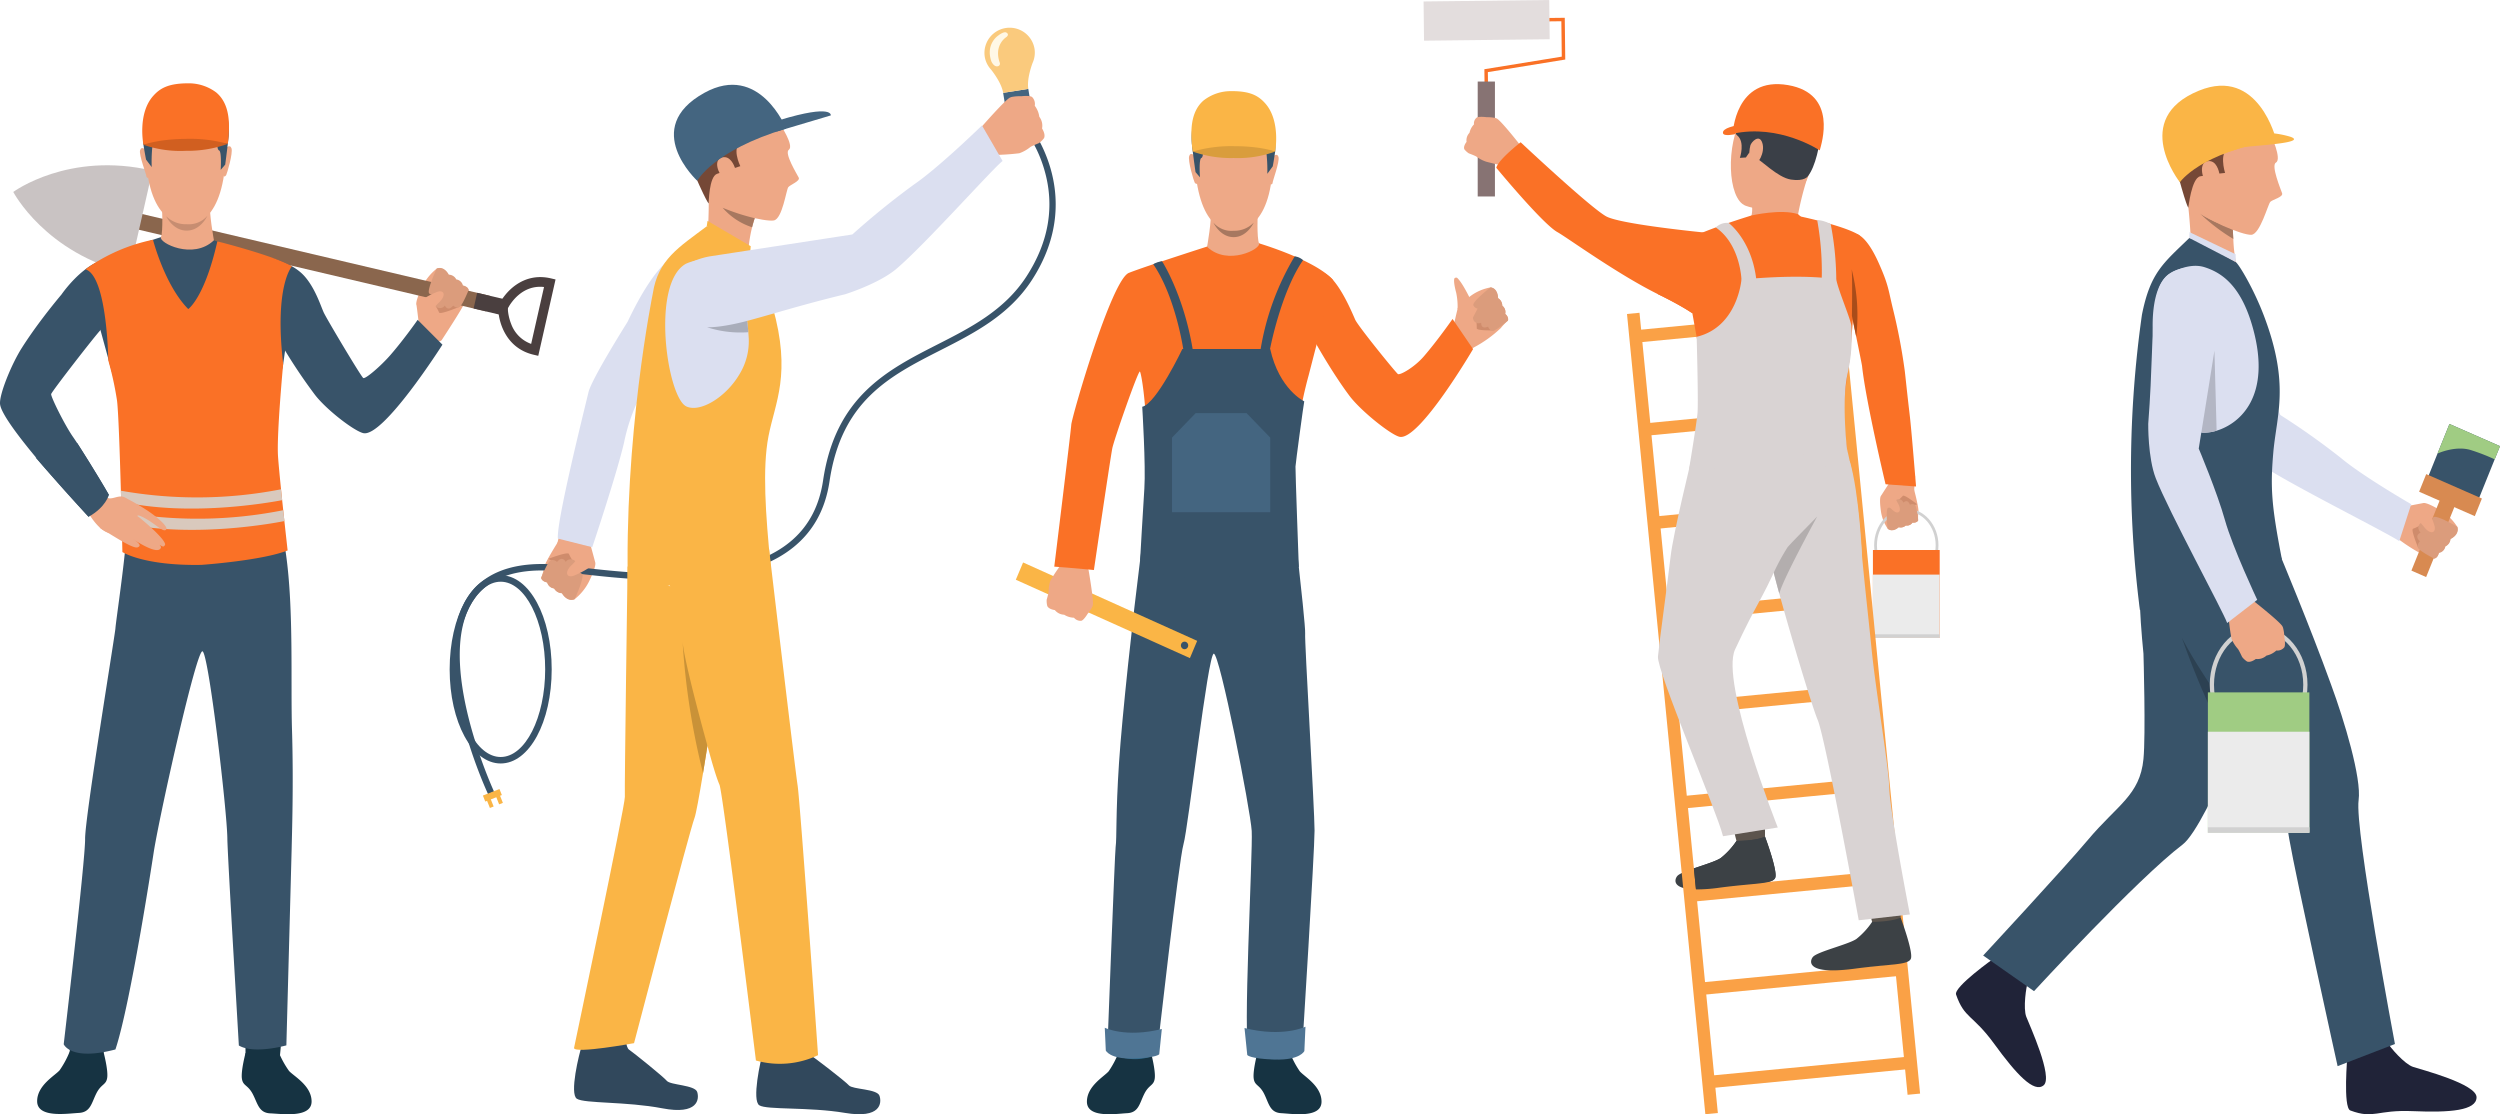 <svg xmlns="http://www.w3.org/2000/svg" width="590.232" height="263.064" viewBox="0 0 590.232 263.064"><g id="workman" transform="translate(-163.775 -187.031)"><g id="Group_43498" data-name="Group 43498" transform="translate(403.604 208.547)"><g id="Group_43475" data-name="Group 43475" transform="translate(16.785 227.025)"><path id="Path_126977" data-name="Path 126977" d="M1854.843,1817.68a21.741,21.741,0,0,1-2.316,4.376c-1.06,1.243-5.117,3.463-5.139,7.152-.024,4,6.839,2.891,9.523,2.744s2.887-2.284,4.017-4.549,2.269-1.881,2.481-3.708-.865-5.917-.865-5.917Z" transform="translate(-1847.389 -1817.68)" fill="#163342"></path></g><g id="Group_43476" data-name="Group 43476" transform="translate(24.123 225.336)"><path id="Path_126978" data-name="Path 126978" d="M1895.532,1807.132l.208,2.057a11.956,11.956,0,0,0,7.61,0l-.025-2.589Z" transform="translate(-1895.532 -1806.6)" fill="#2f6b8c"></path></g><g id="Group_43477" data-name="Group 43477" transform="translate(56.125 227.025)"><path id="Path_126979" data-name="Path 126979" d="M2114.086,1817.68a21.733,21.733,0,0,0,2.316,4.376c1.06,1.243,5.117,3.463,5.139,7.152.024,4-6.839,2.891-9.523,2.744s-2.887-2.284-4.018-4.549-2.269-1.881-2.481-3.708.866-5.917.866-5.917Z" transform="translate(-2105.492 -1817.68)" fill="#163342"></path></g><g id="Group_43478" data-name="Group 43478" transform="translate(57.018 225.336)"><path id="Path_126980" data-name="Path 126980" d="M2119.17,1807.132l-.208,2.057a11.956,11.956,0,0,1-7.61,0l.025-2.589Z" transform="translate(-2111.352 -1806.6)" fill="#2f6b8c"></path></g><g id="Group_43479" data-name="Group 43479" transform="translate(21.621 100.946)"><path id="Path_126981" data-name="Path 126981" d="M1928.022,1064.115c0,4.932-2.9,51.373-2.9,51.373-.477,1.644-10.975,1.116-12.564.293s.921-46.6.628-51.572-7.568-42.018-8.961-41.854-6.028,41.176-7.14,44.957-6.159,48.615-6.159,48.615c-3.5,2.137-11.808-.537-11.808-.537s1.742-46.031,1.942-47.42c.3-2.057-.014-7.6.8-19.9.724-11.005,3.337-34.966,4.994-47.941q.089-.693.171-1.33c.324-2.525.568-4.381.684-5.271l.078-.59q.669-.319,1.4-.59c11.639-4.326,34.088.253,34.088.253l.039.329.137,1.2c.129,1.145.322,2.848.543,4.825,0,.014,0,.029,0,.043.006.059.013.12.02.181.783,7.037,1.89,17.34,1.787,18.412C1925.638,1019.232,1928.022,1059.182,1928.022,1064.115Z" transform="translate(-1879.115 -990.487)" fill="#385369"></path></g><path id="Path_126982" data-name="Path 126982" d="M2091.481,1777.669l.65,6.368s.563.9,6.546,1.076,6.936-2.018,6.936-2.018l.26-5.741S2100.627,1779.956,2091.481,1777.669Z" transform="translate(-2037.492 -1556.476)" fill="#4f7594"></path><path id="Path_126983" data-name="Path 126983" d="M1888.5,1779.28l-.609,5.96s-.528.839-6.127,1.008-6.492-1.889-6.492-1.889l-.243-5.373S1879.938,1781.421,1888.5,1779.28Z" transform="translate(-1854.031 -1557.859)" fill="#4f7594"></path><path id="Path_126984" data-name="Path 126984" d="M1738.978,1058.3l-1.715,4.077,41.1,18.505,1.715-4.077Zm37.779,20.4a.9.9,0,0,1-.445-1.17.848.848,0,0,1,1.131-.46.9.9,0,0,1,.445,1.17A.849.849,0,0,1,1776.756,1078.707Z" transform="translate(-1737.263 -947.021)" fill="#fab546"></path><path id="Path_126985" data-name="Path 126985" d="M2424.5,696.559a7.592,7.592,0,0,0-2.666,1.388c-.777.823-1.445-5.831-1.445-5.831Z" transform="translate(-2316.272 -636.648)" fill="#eea886"></path><g id="Group_43480" data-name="Group 43480" transform="translate(103.19 46.323)"><path id="Path_126986" data-name="Path 126986" d="M2414.282,641.878s.954-4.119,1.119-4.743,1.486-1.805,3.116-3.024a11.222,11.222,0,0,1,4.687-1.984,1.751,1.751,0,0,1,1.215.857,3.594,3.594,0,0,1,.528,1.688,2.135,2.135,0,0,1,.993,1.78,1.877,1.877,0,0,1,.691,1.934,1.568,1.568,0,0,1,.649,1.574,13.865,13.865,0,0,0-1.689,1.771,28.609,28.609,0,0,1-6.4,4.59S2415.823,648.374,2414.282,641.878Z" transform="translate(-2414.282 -632.114)" fill="#eea886"></path></g><g id="Group_43481" data-name="Group 43481" transform="translate(108.519 53.194)"><path id="Path_126987" data-name="Path 126987" d="M2449.243,677.237a10.755,10.755,0,0,1,.3,2.724c-.157.649,4.159.511,4.159.511S2451.7,676.732,2449.243,677.237Z" transform="translate(-2449.243 -677.19)" fill="#cf8c6c"></path></g><g id="Group_43482" data-name="Group 43482" transform="translate(107.937 46.335)"><path id="Path_126988" data-name="Path 126988" d="M2449.161,632.5s-4.06,3.195-3.644,3.935a1.293,1.293,0,0,0,1,.751l-1.095,2.1a1.336,1.336,0,0,0,1.933,1.246s-.139,1.7,1.632.923c0,0,.392,1.162,1.273.953s3.412-2.376,3.412-2.376.335-.706-.649-1.574a1.861,1.861,0,0,0-.691-1.934,2.029,2.029,0,0,0-.993-1.78s.083-2.3-1.743-2.544C2449.6,632.193,2449.331,632.36,2449.161,632.5Z" transform="translate(-2445.426 -632.193)" fill="#db9c7c"></path></g><g id="Group_43483" data-name="Group 43483" transform="translate(103.463 44.02)"><path id="Path_126989" data-name="Path 126989" d="M2420.6,623.528s-2.048-4.509-3.456-6.1c-.319-.361-.407-.519-.851-.349s-.127,2,.286,3.51a15.792,15.792,0,0,1,.328,3.812S2417.718,625.671,2420.6,623.528Z" transform="translate(-2416.074 -617.006)" fill="#eea886"></path></g><g id="Group_43484" data-name="Group 43484" transform="translate(103.553 55.009)"><path id="Path_126990" data-name="Path 126990" d="M2416.661,692.731a13.643,13.643,0,0,0,.374-3.36c-.1-1.377,6.4,2.913,6.4,2.913s-2.293,2.283-4.049,3.983C2417.99,697.623,2416.661,692.731,2416.661,692.731Z" transform="translate(-2416.661 -689.098)" fill="#eea886"></path></g><g id="Group_43489" data-name="Group 43489" transform="translate(7.259 110.542)"><g id="Group_43488" data-name="Group 43488"><g id="Group_43487" data-name="Group 43487"><g id="Group_43486" data-name="Group 43486"><g id="Group_43485" data-name="Group 43485"><path id="Path_126991" data-name="Path 126991" d="M1785.058,1064.476a4.949,4.949,0,0,1-.148-1.492s.246-.832.385-1.439a4.085,4.085,0,0,0,.086-.477,8.1,8.1,0,0,1,.412-2.615,46.5,46.5,0,0,1,3.449-5l2.79,1.4,2.743.954s1.3,7.442,1.027,8.5a2.669,2.669,0,0,1-.094.293,8.9,8.9,0,0,1-1.146,1.729c-.082.154-1,1.621-1.541,1.632a2.009,2.009,0,0,1-1.663-.729,4.551,4.551,0,0,1-2.312-.707,2.976,2.976,0,0,1-2.207-1.1S1785.444,1065.278,1785.058,1064.476Z" transform="translate(-1784.887 -1053.45)" fill="#eea886"></path></g></g></g></g></g><g id="Group_43490" data-name="Group 43490" transform="translate(65.461 41.837)"><path id="Path_126992" data-name="Path 126992" d="M2209.238,621.739s-12.817,21.872-17.407,20.7c-2.122-.54-9.156-6.148-11.812-9.711-.876-1.174-1.734-2.4-2.552-3.624a.008.008,0,0,1,0-.005c-3.259-4.867-5.813-9.534-5.813-9.534s-9.632-11.679-1.9-16.884a8.363,8.363,0,0,1,6.284,2.6c2.578,2.857,4.7,8,5.376,9.525s9.594,12.514,10.084,12.832,3.859-1.569,6.078-4.132c3.269-3.776,6.821-8.873,6.821-8.873Z" transform="translate(-2166.746 -602.678)" fill="#fa7126"></path></g><g id="Group_43491" data-name="Group 43491" transform="translate(45.15 35.887)"><path id="Path_126993" data-name="Path 126993" d="M2045.757,563.691s2.025.448-6.451,8.851c0,0-6.012-6.88-5.817-8.032S2045.757,563.691,2045.757,563.691Z" transform="translate(-2033.485 -563.646)" fill="#eea987"></path></g><g id="Group_43492" data-name="Group 43492" transform="translate(9.073 35.89)"><path id="Path_126994" data-name="Path 126994" d="M1854.081,636.041s-.62-16.8-.416-21.424a91.047,91.047,0,0,1,2.455-16.923.138.138,0,0,1,.007-.028l.01-.039c.253-1.045.489-1.945.691-2.675l5.816-22.537c-4.081-4.75-17.644-8.753-17.644-8.753h-9.614s-16.846,5.371-20.978,7.016-13.468,33.994-13.6,35.855c-.146,2.011-4.014,33.5-4.014,33.5,5.017.366,9.358.8,9.358.8s3.819-26.02,4.339-28.713c.388-2.008,6.093-18.368,6.516-18.148s3.33,16.92.41,41.709C1817.414,635.673,1829.085,640.209,1854.081,636.041Z" transform="translate(-1796.79 -563.661)" fill="#fa7126"></path></g><g id="Group_43493" data-name="Group 43493" transform="translate(42.175 3.535)"><path id="Path_126995" data-name="Path 126995" d="M2024.715,351.473s8.977,1.463,7.61,15.994-9.29,13.34-9.82,13.325-7.954.265-8.533-17.477C2013.972,363.315,2013.72,350.2,2024.715,351.473Z" transform="translate(-2013.972 -351.385)" fill="#eea987"></path></g><g id="Group_43494" data-name="Group 43494" transform="translate(45.154 27.086)"><path id="Path_126996" data-name="Path 126996" d="M2045.47,507.479s-.247,5.976.313,7.27-7.408,5.45-12.268.819c0,0,1.173-6.5.847-8.8S2045.47,507.479,2045.47,507.479Z" transform="translate(-2033.515 -505.903)" fill="#eea987"></path></g><g id="Group_43495" data-name="Group 43495" transform="translate(60.146 15.033)"><path id="Path_126997" data-name="Path 126997" d="M2132.394,427.3s.984-1.086,1.344.013-1.525,6.013-1.4,6.234c0,0-.18.426-.416.192S2132.394,427.3,2132.394,427.3Z" transform="translate(-2131.873 -426.823)" fill="#eea987"></path></g><g id="Group_43496" data-name="Group 43496" transform="translate(40.872 14.833)"><path id="Path_126998" data-name="Path 126998" d="M2006.823,426s-.963-1.106-1.344-.013,1.1,5.961,1.285,6.261c0,0,.314.5.554.268S2006.823,426,2006.823,426Z" transform="translate(-2005.417 -425.509)" fill="#eea987"></path></g><g id="Group_43497" data-name="Group 43497" transform="translate(41.503 1.45)"><path id="Path_126999" data-name="Path 126999" d="M2029.284,350.529c-.288,1.99-.564,3.469-.564,3.469l-1.286,1.777a36.838,36.838,0,0,0-.169-4.507c-.078-.231-.171-.641-.267-1.085-.157-.733-.319-1.56-.427-1.835-.173-.439-7.709-2.624-14.366.638,0,0,.063.6.066,1.268.006.777-.067,1.65-.411,1.785-.639.25-.326,4.565-.326,4.565l-1.056-1.234s-.325-2.252-.649-4.84a.141.141,0,0,1,0-.018c-.073-.6-.148-1.225-.22-1.841-.177-2.605.022-7.342,3.275-10.16,2.2-1.006,5.8-1.3,11.709.5a7.446,7.446,0,0,1,1.67-.13C2029.972,343.02,2029.284,350.529,2029.284,350.529Z" transform="translate(-2009.559 -337.708)" fill="#385369"></path></g><path id="Path_127000" data-name="Path 127000" d="M2043.321,531.891a5.634,5.634,0,0,0,4.774,1.923,6.382,6.382,0,0,0,4.746-1.923s-1.538,3.422-4.746,3.422S2043.321,531.891,2043.321,531.891Z" transform="translate(-1996.672 -500.844)" fill="#a77860"></path><path id="Path_127001" data-name="Path 127001" d="M2028.978,342.465s-.783-.172-2.286-.346a70.212,70.212,0,0,0-14.728.071q-1.184.116-2.442.275a.163.163,0,0,1,0-.018,15.916,15.916,0,0,1-.22-1.841c-.177-2.605-.488-7.382,2.765-10.2a10.453,10.453,0,0,1,6.525-2.212c4.576-.035,6.469,1.136,8.025,2.871C2030.328,335.2,2028.978,342.465,2028.978,342.465Z" transform="translate(-1967.75 -328.193)" fill="#fab546"></path><path id="Path_127002" data-name="Path 127002" d="M2030.779,414.745a25.8,25.8,0,0,1-9.77,1.519,27.054,27.054,0,0,1-9.686-1.519,32.332,32.332,0,0,1,9.891-1.274C2027.515,413.471,2030.779,414.745,2030.779,414.745Z" transform="translate(-1969.551 -400.473)" fill="#d99d3d"></path><path id="Path_127003" data-name="Path 127003" d="M1968.582,740.018s-5.906-2.775-8.04-12.354H1939.8s-6.129,12.914-9.47,13.633c0,0,.859,13.919.5,19.335s-.993,16.731-.993,16.731.968,8.5,37.461,1.73c0,0-.834-22.716-.786-23.677S1968.436,740.585,1968.582,740.018Z" transform="translate(-1900.485 -666.778)" fill="#385369"></path><path id="Path_127004" data-name="Path 127004" d="M2115.335,606.04s2.537-13.329,7.791-20.979a3.415,3.415,0,0,0-1.971-.892,62.341,62.341,0,0,0-8.037,21.871C2110.944,618.991,2115.335,606.04,2115.335,606.04Z" transform="translate(-2055.318 -545.154)" fill="#385369"></path><path id="Path_127005" data-name="Path 127005" d="M1957.219,612.454s-1.827-12.37-7.08-20.021a5.477,5.477,0,0,1,2.078-.7s5.047,7.768,7.22,20.718S1957.219,612.454,1957.219,612.454Z" transform="translate(-1917.693 -551.567)" fill="#385369"></path><path id="Path_127006" data-name="Path 127006" d="M1996.791,826.917h-12L1979.2,832.7v17.615h23.182V832.7Z" transform="translate(-1942.325 -750.903)" fill="#446580"></path></g><g id="Group_43517" data-name="Group 43517" transform="translate(269.936 193.533)"><g id="Group_43499" data-name="Group 43499" transform="translate(21.608 118.705)"><path id="Path_127007" data-name="Path 127007" d="M1013.483,1011.19s1.176,4.275,1.335,4.933-.5,2.43-1.443,4.4a12.412,12.412,0,0,1-3.468,4.263,1.919,1.919,0,0,1-1.594-.153,3.554,3.554,0,0,1-1.348-1.3,2.284,2.284,0,0,1-1.839-1.138,1.941,1.941,0,0,1-1.64-1.41s-1.194-.167-1.439-1.064a14.608,14.608,0,0,0,.715-2.5c.054-.728,2.022-4.125,4.121-7.34C1006.884,1009.877,1008.722,1006.034,1013.483,1011.19Z" transform="translate(-1002.048 -1008.501)" fill="#eea886"></path></g><path id="Path_127008" data-name="Path 127008" d="M1724.011,327.5l-5.94.939-.443-2.771,5.939-.939Z" transform="translate(-1586.953 -310.246)" fill="#446580"></path><path id="Path_127009" data-name="Path 127009" d="M1700.4,234.679a5.952,5.952,0,0,0-11.757,1.859,5.877,5.877,0,0,0,1.487,3.065c.816,1.036,2.532,3.416,2.868,5.513l2.969-.47,2.97-.47c-.336-2.1.553-4.889,1.006-6.124A5.889,5.889,0,0,0,1700.4,234.679Z" transform="translate(-1562.32 -229.69)" fill="#faca7d"></path><path id="Path_127010" data-name="Path 127010" d="M1698.8,237.816s-2.989,1.982-1.523,6.106c0,0,.564,1.232,1.387,1.1a.616.616,0,0,0,.577-.833c-1.467-4.123,1.452-6,1.452-6s.974-.612.109-1.132C1700.176,236.68,1698.8,237.816,1698.8,237.816Z" transform="translate(-1569.358 -235.868)" fill="#fff8e6"></path><g id="Group_43500" data-name="Group 43500" transform="translate(0.827 21.987)"><path id="Path_127011" data-name="Path 127011" d="M873.975,533c-.6-1.287-14.55-31.679-4.845-46.544,3.474-5.322,9.563-7.952,18.083-7.842,1.818.026,4.538.339,7.982.737,9.007,1.039,22.616,2.61,34.4.516,14.052-2.5,21.723-9.363,23.45-20.992,2.948-19.846,15.184-26.073,27.017-32.1,7.767-3.953,15.8-8.041,20.987-16.035,5.325-8.206,6.742-16.711,4.21-25.278a30.479,30.479,0,0,0-5.46-10.514l1.156-1.009c.148.168,14.728,17.073,1.386,37.631-5.411,8.339-13.63,12.521-21.578,16.567-12.015,6.115-23.364,11.89-26.2,30.957-4.183,28.162-41.581,23.847-59.555,21.772-3.4-.393-6.087-.7-7.826-.727-7.961-.118-13.6,2.293-16.77,7.143-9.245,14.157,4.807,44.763,4.95,45.07Z" transform="translate(-865.707 -373.943)" fill="#385369"></path></g><g id="Group_43501" data-name="Group 43501" transform="translate(23.321 124.152)"><path id="Path_127012" data-name="Path 127012" d="M1019.671,1046.829a10.9,10.9,0,0,1-1.529-2.434c-.14-.686-4.851,1.119-4.851,1.119S1017.49,1048.45,1019.671,1046.829Z" transform="translate(-1013.291 -1044.24)" fill="#cf8c6c"></path></g><g id="Group_43502" data-name="Group 43502" transform="translate(25.018 117.176)"><path id="Path_127013" data-name="Path 127013" d="M1030.2,1000.527a13.438,13.438,0,0,0,1.556,3.09c.866,1.118-7.336,1.212-7.336,1.212s.756-3.279,1.363-5.748C1026.268,997.112,1030.2,1000.527,1030.2,1000.527Z" transform="translate(-1024.422 -998.47)" fill="#eea886"></path></g><g id="Group_43503" data-name="Group 43503" transform="translate(21.608 125.453)"><path id="Path_127014" data-name="Path 127014" d="M1010.173,1061.8s2.258-5.046,1.485-5.508a1.421,1.421,0,0,0-1.339-.166l-.018-2.5a1.447,1.447,0,0,0-2.477-.136s-.727-1.629-2.026,0c0,0-.962-.862-1.7-.211s-2.053,3.957-2.053,3.957.038.823,1.417,1.106a1.913,1.913,0,0,0,1.64,1.414,2.108,2.108,0,0,0,1.849,1.115s1.085,2.15,2.953,1.426C1009.907,1062.31,1010.079,1062.016,1010.173,1061.8Z" transform="translate(-1002.048 -1052.775)" fill="#db9c7c"></path></g><g id="Group_43504" data-name="Group 43504" transform="translate(27.718 123.619)"><path id="Path_127015" data-name="Path 127015" d="M1048.741,1043.618a18.883,18.883,0,0,1-5.162,2.971c-.5.134-1,.174-1.314-.234s-.115-1.375,1.118-2.471a13.872,13.872,0,0,0,2.321-3.073S1047.3,1040.053,1048.741,1043.618Z" transform="translate(-1042.134 -1040.743)" fill="#eea886"></path></g><path id="Path_127016" data-name="Path 127016" d="M1064.491,586.318s6.8-8.524-2.576-12.3c-5.158-2.079-10.936,2.442-17.634,16.591,0,0-8.449,13.413-9.216,16.572-2.04,8.4-7.577,30.85-7.238,34.6l8.116,2.039s5.76-17.181,7.518-24.752a43.134,43.134,0,0,1,2.917-9.094Z" transform="translate(-1002.277 -521.128)" fill="#dbdff0"></path><g id="Group_43509" data-name="Group 43509" transform="translate(125.607 16.15)"><g id="Group_43508" data-name="Group 43508"><g id="Group_43507" data-name="Group 43507"><g id="Group_43506" data-name="Group 43506"><g id="Group_43505" data-name="Group 43505"><path id="Path_127017" data-name="Path 127017" d="M1699.1,345.6a5.373,5.373,0,0,1-1.2,1.183s-.911.363-1.546.665a4.542,4.542,0,0,0-.482.257,8.856,8.856,0,0,1-2.6,1.467,52.834,52.834,0,0,1-6.918.4l-.808-3.509-1.169-3.149s5.589-6.4,6.714-6.9a2.912,2.912,0,0,1,.327-.121,10.051,10.051,0,0,1,2.357-.18c.195-.034,2.158-.234,2.56.245a2.355,2.355,0,0,1,.577,2.015,5.4,5.4,0,0,1,1.07,2.585,3.494,3.494,0,0,1,.651,2.766S1699.525,344.692,1699.1,345.6Z" transform="translate(-1684.378 -335.645)" fill="#eea886"></path></g></g></g></g></g><path id="Path_127018" data-name="Path 127018" d="M1336.886,1797.043s6.448-.825,6.683-1,1.761-2.593,2.718-2.1.775,3.544,1.706,4.12,8.208,6.16,9.082,7.148,6.668.8,7.225,2.461.37,5.477-8.162,4.038-18.428-.666-20.214-1.792S1336.14,1799.464,1336.886,1797.043Z" transform="translate(-1262.817 -1555.467)" fill="#31485c"></path><path id="Path_127019" data-name="Path 127019" d="M1054.9,1788.207s6.465-.675,6.7-.848,1.822-2.552,2.767-2.031.692,3.561,1.609,4.157,8.061,6.349,8.912,7.358,6.647.957,7.166,2.627.241,5.483-8.255,3.848-18.408-1.093-20.166-2.26S1054.1,1790.61,1054.9,1788.207Z" transform="translate(-1023.607 -1548.157)" fill="#31485c"></path><g id="Group_43510" data-name="Group 43510" transform="translate(60.69 28.888)"><path id="Path_127020" data-name="Path 127020" d="M1269.927,434.977c-.041.122-.087.244-.128.367-.241.719-.451,1.438-.626,2.137a33.438,33.438,0,0,0-.975,7.272c.574,2.341-9.428-7.119-9.428-7.119a115.7,115.7,0,0,0-.272-16.426C1257.693,412.549,1269.927,434.977,1269.927,434.977Z" transform="translate(-1258.46 -419.22)" fill="#eea886"></path></g><g id="Group_43511" data-name="Group 43511" transform="translate(42.003 46.932)"><path id="Path_127021" data-name="Path 127021" d="M1169.127,587.187c-1.453,7.523-.694,18.386.516,30.606,0,0-5.346,1.668-33.66,6.2-1.124-36.509,5.839-70.549,5.839-70.549,1.225-7.989,6.149-10.887,12.731-15.838,0,0,1.273.051,10.224,6.417.626.446,3.527,6.2,5.339,12.61C1174.622,572.567,1170.67,579.152,1169.127,587.187Z" transform="translate(-1135.86 -537.608)" fill="#fab546"></path></g><path id="Path_127022" data-name="Path 127022" d="M1211.752,616.073c-3.233,5.576-9.44,9.263-12.648,7.675-4.5-2.258-8.362-28.932-.1-33.636,0,0,3.949-1.989,7.793-.39,3.254,1.352,5.716,6.387,6.7,13.856q.172,1.289.281,2.67.064.791.107,1.612A14.857,14.857,0,0,1,1211.752,616.073Z" transform="translate(-1143.269 -534.319)" fill="#dbdff0"></path><g id="Group_43512" data-name="Group 43512" transform="translate(57.427 17.427)"><path id="Path_127023" data-name="Path 127023" d="M1257.666,349.489s3.371,5.026,2.024,5.98c-1.112.79,1.931,5.746,2.346,6.563s-1.992,1.663-2.464,2.259-1.391,7.46-3.4,7.851-11.453-1.918-14.185-4.261-5.87-13.778-4.671-18.836S1251.727,340.715,1257.666,349.489Z" transform="translate(-1237.052 -344.027)" fill="#eea886"></path></g><g id="Group_43513" data-name="Group 43513" transform="translate(55.54 16.213)"><path id="Path_127024" data-name="Path 127024" d="M1247.884,343.77s.523-2.579-5.2-6.323-13,1.265-14.076,1.652-5.8,5.752-3.115,12.063c4.493,10.546,4.813,10.207,4.813,10.207s.028-6.343,1.979-6.99c2.117-.7,5.472-1.8,5.472-1.8s-2.345-4.782.524-5.758S1244.812,342.95,1247.884,343.77Z" transform="translate(-1224.677 -336.065)" fill="#754836"></path></g><path id="Path_127025" data-name="Path 127025" d="M1278.833,433.061c-.2-.567-1.116-3.1-3.125-2.52s-1.02,3.712.741,5.429S1279.955,436.222,1278.833,433.061Z" transform="translate(-1211.445 -399.855)" fill="#eea886"></path><path id="Path_127026" data-name="Path 127026" d="M1234.136,328.694s-6.253-15.642-19.289-8.45c-15.164,8.367-1.688,20.784-1.688,20.784S1216.832,333.919,1234.136,328.694Z" transform="translate(-1154.696 -304.839)" fill="#446580"></path><path id="Path_127027" data-name="Path 127027" d="M1258.5,530.461l.186-1.285,10.2,5.98-.158,1.722Z" transform="translate(-1197.807 -483.529)" fill="#fab546"></path><g id="Group_43514" data-name="Group 43514" transform="translate(29.357 127.229)"><path id="Path_127028" data-name="Path 127028" d="M1088.823,1077.442s-1.608,11.069-3.352,22.409c-.357,2.319-.719,4.652-1.073,6.9q-.062.379-.12.756c-.318,2-.628,3.928-.923,5.716-.907,5.492-1.664,9.659-2.008,10.57-1.23,3.255-14.28,53.183-14.28,53.183s-13.8,2.529-14.175,1.173c0,0,12.111-57.446,12.007-59.312s.64-54.413.64-54.413S1088.278,1074.406,1088.823,1077.442Z" transform="translate(-1052.892 -1064.425)" fill="#fab546"></path></g><g id="Group_43515" data-name="Group 43515" transform="translate(42.318 116.2)"><path id="Path_127029" data-name="Path 127029" d="M1171.009,998.959s6.13,51.827,6.744,55.822,4.829,63.7,4.829,63.7a20.92,20.92,0,0,1-14.668,1.263s-7.76-63.139-8.6-65.1c-3.274-7.6-11.153-45.448-12.609-50.654s-8.777-10.114-8.777-10.114S1152.766,987.391,1171.009,998.959Z" transform="translate(-1137.925 -992.067)" fill="#fab546"></path></g><path id="Path_127030" data-name="Path 127030" d="M1214.964,412.218s-12.677,1.69-7.877,11.663c4.707,9.78,13.164,3.692,39.561-2.668,0,0,7.94-2.474,12.114-5.995,6.67-5.625,22.872-23.819,25.091-25.48l-4.869-8.391s-10.19,9.939-16.048,13.939a185.747,185.747,0,0,0-14.56,11.8Z" transform="translate(-1153.308 -358.232)" fill="#dbdff0"></path><g id="Group_43516" data-name="Group 43516" transform="translate(0 129.306)"><path id="Path_127031" data-name="Path 127031" d="M872.327,1122.492c-6.754,0-12.045-9.76-12.045-22.221s5.291-22.221,12.045-22.221,12.045,9.76,12.045,22.221S879.082,1122.492,872.327,1122.492Zm0-42.912c-5.793,0-10.506,9.282-10.506,20.691s4.713,20.691,10.506,20.691,10.506-9.282,10.506-20.691S878.121,1079.58,872.327,1079.58Z" transform="translate(-860.282 -1078.05)" fill="#385369"></path></g><path id="Path_127032" data-name="Path 127032" d="M915.652,1409.228l-3.917,1.537.565,1.422.426-.167.666,1.676.885-.348-.665-1.676,1.294-.508.666,1.676.885-.348-.665-1.676.426-.167Z" transform="translate(-903.893 -1229.444)" fill="#fab546"></path><path id="Path_127033" data-name="Path 127033" d="M1338.844,364.21l12.494-3.721s.659-2.767-12.083,1.092S1338.844,364.21,1338.844,364.21Z" transform="translate(-1261.359 -339.738)" fill="#446580"></path><path id="Path_127034" data-name="Path 127034" d="M1268.686,686.761a25.476,25.476,0,0,1-9.75-1.17c3.672.09,9.344-1.465,9.468-1.5Q1268.576,685.38,1268.686,686.761Z" transform="translate(-1198.174 -614.832)" fill="#a9adba"></path><path id="Path_127035" data-name="Path 127035" d="M1226.989,1205.865q-.061.379-.12.756c-.318,2-.628,3.928-.923,5.716a169.037,169.037,0,0,1-4.821-30.976C1221.563,1186.42,1226.947,1205.714,1226.989,1205.865Z" transform="translate(-1166.126 -1036.308)" fill="#c99238"></path><path id="Path_127036" data-name="Path 127036" d="M1290.692,511.315c-.241.719-.451,1.438-.626,2.137a15.534,15.534,0,0,1-6.956-4.6A50.1,50.1,0,0,0,1290.692,511.315Z" transform="translate(-1218.663 -466.303)" fill="#a77860"></path></g><g id="Group_43630" data-name="Group 43630" transform="translate(499.87 187.031)"><g id="Group_43519" data-name="Group 43519" transform="translate(107.772 112.629)"><g id="Group_43518" data-name="Group 43518"><path id="Path_127037" data-name="Path 127037" d="M3078.306,927.079s-1.913,2.954-2.192,3.414-.2,1.955.043,3.664a9.766,9.766,0,0,0,1.61,4.039,1.531,1.531,0,0,0,1.245.26,2.935,2.935,0,0,0,1.334-.642,1.792,1.792,0,0,0,1.668-.407,1.557,1.557,0,0,0,1.581-.683,1.3,1.3,0,0,0,1.338-.5,11.569,11.569,0,0,1,.057-2.061c.133-.562-.547-3.593-1.369-6.518C3083.622,927.642,3083.148,924.3,3078.306,927.079Z" transform="translate(-3075.938 -925.977)" fill="#eea886"></path></g></g><g id="Group_43521" data-name="Group 43521" transform="translate(111.394 117.018)"><g id="Group_43520" data-name="Group 43520"><path id="Path_127038" data-name="Path 127038" d="M3099.705,956.313a8.686,8.686,0,0,0,1.74-1.479c.271-.485,3.41,1.988,3.41,1.988S3100.971,958.052,3099.705,956.313Z" transform="translate(-3099.705 -954.771)" fill="#cf8c6c"></path></g></g><g id="Group_43523" data-name="Group 43523" transform="translate(110.345 111.877)"><g id="Group_43522" data-name="Group 43522"><path id="Path_127039" data-name="Path 127039" d="M3094.835,921.793a10.708,10.708,0,0,1-1.918,1.968c-.924.641,5.271,2.645,5.271,2.645s.21-2.657.342-4.665C3098.634,920.139,3094.835,921.793,3094.835,921.793Z" transform="translate(-3092.823 -921.042)" fill="#eea886"></path></g></g><g id="Group_43524" data-name="Group 43524" transform="translate(106.378 120.079)"><path id="Path_127040" data-name="Path 127040" d="M3074.388,992.151c-4.185,0-7.591-3.88-7.591-8.648s3.406-8.648,7.591-8.648,7.591,3.879,7.591,8.648S3078.574,992.151,3074.388,992.151Zm0-16.644c-3.822,0-6.931,3.587-6.931,8s3.109,8,6.931,8,6.933-3.586,6.933-8S3078.211,975.507,3074.388,975.507Z" transform="translate(-3066.797 -974.855)" fill="#d1d1d1"></path></g><g id="Group_43525" data-name="Group 43525" transform="translate(97.675 55.144)"><path id="Path_127041" data-name="Path 127041" d="M3028.292,608.537l-7.2-.526s-4.653-19.554-5.547-27.886c0-.162-.669-3.469-1.381-6.946v0c-.354-1.719-.716-3.479-1.013-4.92v0c-.389-1.878-.667-3.216-.667-3.216s-7.211-17.506,1.559-16.138c0,0,2.33-.076,5.426,6.857,2.322,5.2,2.23,6.15,3.348,10.769a137.711,137.711,0,0,1,2.753,14.294c.2,1.42.389,3.742,1.267,11.226C3027.22,595.314,3028.292,608.537,3028.292,608.537Z" transform="translate(-3009.695 -548.824)" fill="#fa7126"></path></g><g id="Group_43526" data-name="Group 43526" transform="translate(106.087 129.852)"><rect id="Rectangle_10320" data-name="Rectangle 10320" width="15.765" height="20.717" fill="#fa7126"></rect></g><g id="Group_43527" data-name="Group 43527" transform="translate(106.087 135.659)"><rect id="Rectangle_10321" data-name="Rectangle 10321" width="15.765" height="14.909" fill="#ebebeb"></rect></g><g id="Group_43528" data-name="Group 43528" transform="translate(106.087 149.76)"><rect id="Rectangle_10322" data-name="Rectangle 10322" width="15.765" height="0.808" fill="#d1d1d1"></rect></g><g id="Group_43536" data-name="Group 43536" transform="translate(0 0)"><g id="Group_43532" data-name="Group 43532" transform="translate(14.357 4.197)"><g id="Group_43531" data-name="Group 43531"><g id="Group_43530" data-name="Group 43530"><g id="Group_43529" data-name="Group 43529"><path id="Path_127042" data-name="Path 127042" d="M2463.909,230.277l-.815.009-.042-3.576,18.274-2.97-.1-8.357-3.154.037-.009-.807,3.968-.046.117,9.858-18.274,2.97Z" transform="translate(-2463.053 -214.565)" fill="#fa7126"></path></g></g></g></g><g id="Group_43535" data-name="Group 43535"><g id="Group_43534" data-name="Group 43534"><g id="Group_43533" data-name="Group 43533"><rect id="Rectangle_10323" data-name="Rectangle 10323" width="29.671" height="9.264" transform="translate(0 0.345) rotate(-0.665)" fill="#e3dddd"></rect></g></g></g></g><g id="Group_43537" data-name="Group 43537" transform="translate(12.779 19.253)"><rect id="Rectangle_10324" data-name="Rectangle 10324" width="4.068" height="27.133" fill="#877373"></rect></g><g id="Group_43540" data-name="Group 43540" transform="translate(72.814 192.984)"><g id="Group_43539" data-name="Group 43539"><g id="Group_43538" data-name="Group 43538"><path id="Path_127043" data-name="Path 127043" d="M2846.587,1454.551s1.05,4.086,1.192,4.7,6.606-1.079,6.606-1.079l-.006-5S2847.345,1453.878,2846.587,1454.551Z" transform="translate(-2846.587 -1453.176)" fill="#5c544d"></path></g></g></g><g id="Group_43543" data-name="Group 43543" transform="translate(59.467 197.534)"><g id="Group_43542" data-name="Group 43542"><g id="Group_43541" data-name="Group 43541"><path id="Path_127044" data-name="Path 127044" d="M2773.431,1484.035a17.792,17.792,0,0,1-3.7,4.028c-1.9,1.305-9.208,2.994-10.276,4.249-.771.906-1.843,4.338,9.891,2.771,8.337-1.113,12.449-.832,13.2-2.272s-2.378-9.782-2.378-9.782S2778.381,1483.992,2773.431,1484.035Z" transform="translate(-2759.019 -1483.03)" fill="#3c4145"></path></g></g></g><g id="Group_43546" data-name="Group 43546" transform="translate(48.025 73.843)"><g id="Group_43545" data-name="Group 43545"><g id="Group_43544" data-name="Group 43544"><path id="Path_127045" data-name="Path 127045" d="M2702.45,860.73l-18.5-188.937,2.952-.284,18.5,188.937Z" transform="translate(-2683.949 -671.509)" fill="#faa146"></path></g></g></g><g id="Group_43549" data-name="Group 43549" transform="translate(95.772 69.251)"><g id="Group_43548" data-name="Group 43548"><g id="Group_43547" data-name="Group 43547"><path id="Path_127046" data-name="Path 127046" d="M3015.708,830.6l-18.5-188.938,2.952-.283,18.5,188.937Z" transform="translate(-2997.207 -641.378)" fill="#faa146"></path></g></g></g><g id="Group_43577" data-name="Group 43577" transform="translate(49.898 73.375)"><g id="Group_43552" data-name="Group 43552"><g id="Group_43551" data-name="Group 43551"><g id="Group_43550" data-name="Group 43550"><path id="Path_127047" data-name="Path 127047" d="M2696.522,675.956l-.286-2.926,47.745-4.593.287,2.926Z" transform="translate(-2696.236 -668.438)" fill="#faa146"></path></g></g></g><g id="Group_43555" data-name="Group 43555" transform="translate(2.154 22.005)"><g id="Group_43554" data-name="Group 43554"><g id="Group_43553" data-name="Group 43553"><path id="Path_127048" data-name="Path 127048" d="M2710.657,820.331l-.286-2.926,47.746-4.593.286,2.926Z" transform="translate(-2710.371 -812.813)" fill="#faa146"></path></g></g></g><g id="Group_43558" data-name="Group 43558" transform="translate(4.309 44.01)"><g id="Group_43557" data-name="Group 43557"><g id="Group_43556" data-name="Group 43556"><path id="Path_127049" data-name="Path 127049" d="M2724.792,964.7l-.287-2.926,47.746-4.593.287,2.926Z" transform="translate(-2724.506 -957.182)" fill="#faa146"></path></g></g></g><g id="Group_43561" data-name="Group 43561" transform="translate(6.464 66.015)"><g id="Group_43560" data-name="Group 43560"><g id="Group_43559" data-name="Group 43559"><path id="Path_127050" data-name="Path 127050" d="M2738.931,1109.075l-.287-2.926,47.746-4.593.287,2.926Z" transform="translate(-2738.645 -1101.557)" fill="#faa146"></path></g></g></g><g id="Group_43564" data-name="Group 43564" transform="translate(8.618 88.02)"><g id="Group_43563" data-name="Group 43563"><g id="Group_43562" data-name="Group 43562"><path id="Path_127051" data-name="Path 127051" d="M2753.066,1253.447l-.287-2.926,47.746-4.593.287,2.926Z" transform="translate(-2752.779 -1245.929)" fill="#faa146"></path></g></g></g><g id="Group_43567" data-name="Group 43567" transform="translate(10.773 110.025)"><g id="Group_43566" data-name="Group 43566"><g id="Group_43565" data-name="Group 43565"><path id="Path_127052" data-name="Path 127052" d="M2767.205,1397.822l-.286-2.925,47.746-4.593.286,2.925Z" transform="translate(-2766.919 -1390.304)" fill="#faa146"></path></g></g></g><g id="Group_43570" data-name="Group 43570" transform="translate(12.928 132.03)"><g id="Group_43569" data-name="Group 43569"><g id="Group_43568" data-name="Group 43568"><path id="Path_127053" data-name="Path 127053" d="M2781.341,1542.192l-.286-2.926,47.746-4.592.287,2.926Z" transform="translate(-2781.055 -1534.674)" fill="#faa146"></path></g></g></g><g id="Group_43573" data-name="Group 43573" transform="translate(15.082 154.035)"><g id="Group_43572" data-name="Group 43572"><g id="Group_43571" data-name="Group 43571"><path id="Path_127054" data-name="Path 127054" d="M2795.476,1686.565l-.286-2.926,47.746-4.593.286,2.926Z" transform="translate(-2795.189 -1679.047)" fill="#faa146"></path></g></g></g><g id="Group_43576" data-name="Group 43576" transform="translate(17.237 176.041)"><g id="Group_43575" data-name="Group 43575" transform="translate(0 0)"><g id="Group_43574" data-name="Group 43574"><path id="Path_127055" data-name="Path 127055" d="M2809.613,1830.939l-.287-2.925,47.746-4.592.287,2.925Z" transform="translate(-2809.326 -1823.422)" fill="#faa146"></path></g></g></g></g><g id="Group_43580" data-name="Group 43580" transform="translate(9.555 27.578)"><g id="Group_43579" data-name="Group 43579"><g id="Group_43578" data-name="Group 43578"><path id="Path_127056" data-name="Path 127056" d="M2431.631,375.641a4.394,4.394,0,0,0,1.038.947s.807.3,1.367.551a4.167,4.167,0,0,1,.424.211,8.149,8.149,0,0,0,2.286,1.2c1.1.315,6.1,1.441,6.1,1.441l1.162-2.936.833-2.371s-4.621-5.934-5.616-6.345a2.7,2.7,0,0,0-.289-.1,10.373,10.373,0,0,0-2.117-.19c-.175-.031-1.936-.228-2.317.137a1.7,1.7,0,0,0-.6,1.559,4.087,4.087,0,0,0-1.065,1.993,2.538,2.538,0,0,0-.693,2.142S2431.287,374.92,2431.631,375.641Z" transform="translate(-2431.549 -367.964)" fill="#eea886"></path></g></g></g><g id="Group_43582" data-name="Group 43582" transform="translate(55.336 50.862)"><g id="Group_43581" data-name="Group 43581"><path id="Path_127057" data-name="Path 127057" d="M2779.349,598.4l-2.194-17.072c-.835-6.838-1.541-13.219-1.45-14.606.221-3.4.888-8.244,1.521-12.352,0-.016,0-.028,0-.038a.172.172,0,0,1,0-.019l2.315-28.853c-2.819-1.951-11.752-4.054-15.161-4.729h-10.334s-6.432,1.939-11.5,4c-.761.31-1.546.636-2.345.972a10.455,10.455,0,0,0-1.448.716,12.45,12.45,0,0,0-6.354,9.594c-.067.677-.243,1.837-.5,3.308,2.17,1.075,4.123,2.093,5.68,2.984a28.557,28.557,0,0,1,2.462,1.541l1.121,6.231c.631,6.153.448,15.115.631,16.387.274,1.906-6.282,38.43-6.145,39.45s22.22-2.876,30.937-3.829c2.728-.3,5.021-.578,6.887-.822,4.1-.536,6.124-.9,6.124-.9S2779.514,599.641,2779.349,598.4Z" transform="translate(-2731.915 -520.731)" fill="#fa7126"></path></g></g><g id="Group_43585" data-name="Group 43585" transform="translate(17.161 33.59)"><g id="Group_43584" data-name="Group 43584"><g id="Group_43583" data-name="Group 43583"><path id="Path_127058" data-name="Path 127058" d="M2527.435,447.57a68.688,68.688,0,0,0-7.809-4.292c-9.615-4.768-21.485-13.41-23.742-14.659-3.47-1.919-14.433-15.195-14.433-15.195.565-2,5.763-6.013,5.763-6.013s16.62,15.6,20.252,17.524c3.124,1.652,18.552,3.32,22.8,3.753.69.071,1.086.109,1.086.109C2535.792,434.8,2529.914,449.152,2527.435,447.57Z" transform="translate(-2481.45 -407.411)" fill="#fa7126"></path></g></g></g><g id="Group_43588" data-name="Group 43588" transform="translate(55.331 104.923)"><g id="Group_43587" data-name="Group 43587"><g id="Group_43586" data-name="Group 43586"><path id="Path_127059" data-name="Path 127059" d="M2739.883,878.544s-4.392,17.859-5.009,23.321-2.678,20.217-2.986,23.631,13.884,36.456,15.36,42.425l12.93-2.057s-13.642-34.392-10.083-42.035c5.293-11.366,5.982-11.023,10.152-20.386s13.714-9.585,16.277-26.958C2776.522,876.487,2743.353,873.034,2739.883,878.544Z" transform="translate(-2731.882 -875.419)" fill="#d9d3d3"></path></g></g></g><g id="Group_43591" data-name="Group 43591" transform="translate(72.543 23.459)"><g id="Group_43590" data-name="Group 43590"><g id="Group_43589" data-name="Group 43589"><path id="Path_127060" data-name="Path 127060" d="M2860.1,341.722s-8.586-3.178-12.545,3.3-3.577,19.446.751,21.041,10.829.761,13.045-3.293,4.216-9.913,4.12-13.83S2862.351,342.853,2860.1,341.722Z" transform="translate(-2844.805 -340.942)" fill="#eea886"></path></g></g></g><g id="Group_43594" data-name="Group 43594" transform="translate(77.234 40.339)"><g id="Group_43593" data-name="Group 43593"><g id="Group_43592" data-name="Group 43592"><path id="Path_127061" data-name="Path 127061" d="M2875.834,459.535a7.079,7.079,0,0,1-.226,3.329c-.574,1.1,10.8,1.127,10.8,1.127a73.684,73.684,0,0,1,2.674-11.027C2890.83,447.916,2875.834,459.535,2875.834,459.535Z" transform="translate(-2875.586 -451.693)" fill="#eea886"></path></g></g></g><g id="Group_43597" data-name="Group 43597" transform="translate(73.539 22.553)"><g id="Group_43596" data-name="Group 43596"><g id="Group_43595" data-name="Group 43595"><path id="Path_127062" data-name="Path 127062" d="M2868.533,354.059s-.785,1.283-3.989.786-7.113-4.723-8.451-5.187-1.35-1.243-1.35-1.243l-.838,1.213-1.421.089s1.3-3.779-.659-5.321,2.03-12.233,12.305-8.673c0,0,7.892,2.156,7.6,6.6S2870.3,351.844,2868.533,354.059Z" transform="translate(-2851.344 -335.002)" fill="#3a3f47"></path></g></g></g><g id="Group_43600" data-name="Group 43600" transform="translate(76.898 32.727)"><g id="Group_43599" data-name="Group 43599"><g id="Group_43598" data-name="Group 43598"><path id="Path_127063" data-name="Path 127063" d="M2873.632,403.374c.18-.746,2.094-2.879,2.828-.6s-1.108,5.354-2.135,5.091S2873.177,405.265,2873.632,403.374Z" transform="translate(-2873.38 -401.752)" fill="#eea886"></path></g></g></g><g id="Group_43602" data-name="Group 43602" transform="translate(58.857 108.855)"><g id="Group_43601" data-name="Group 43601"><path id="Path_127064" data-name="Path 127064" d="M2796.768,901.218s-8.8,3.8-37.606,1.354c0,0-3.825,23.138-4.146,27.548l44.667-6.447S2799.022,908.668,2796.768,901.218Z" transform="translate(-2755.015 -901.218)" fill="#d9d3d3"></path></g></g><g id="Group_43605" data-name="Group 43605" transform="translate(72.993 19.859)"><g id="Group_43604" data-name="Group 43604"><g id="Group_43603" data-name="Group 43603"><path id="Path_127065" data-name="Path 127065" d="M2868.3,332.972s-9.54-6.37-20.542-3.921c0,0,.485-13.676,13.074-11.49C2872.661,319.616,2868.686,331.424,2868.3,332.972Z" transform="translate(-2847.758 -317.324)" fill="#fa7126"></path></g></g></g><g id="Group_43608" data-name="Group 43608" transform="translate(63.822 197.534)"><g id="Group_43607" data-name="Group 43607"><g id="Group_43606" data-name="Group 43606"><path id="Path_127066" data-name="Path 127066" d="M2806.759,1492.812c-.751,1.441-4.863,1.159-13.2,2.271a38.561,38.561,0,0,1-5.482.4l-.486-4.971c2.438-.841,5.274-1.708,6.353-2.452a17.773,17.773,0,0,0,3.7-4.028c4.95-.043,6.733-1.005,6.733-1.005S2807.508,1491.372,2806.759,1492.812Z" transform="translate(-2787.591 -1483.03)" fill="#3c4145"></path></g></g></g><g id="Group_43610" data-name="Group 43610" transform="translate(70.676 29.623)"><g id="Group_43609" data-name="Group 43609"><path id="Path_127067" data-name="Path 127067" d="M2835.849,381.382s-3.553.55-3.274,1.824c.187.846,2.847.228,2.847.228Z" transform="translate(-2832.559 -381.382)" fill="#fa7126"></path></g></g><g id="Group_43612" data-name="Group 43612" transform="translate(76.59 50.049)"><g id="Group_43611" data-name="Group 43611"><path id="Path_127068" data-name="Path 127068" d="M2872.244,516.209s7-1.614,10.947-.294l.6.547s1.2,2.279-3.315,2.474S2868.86,519.458,2872.244,516.209Z" transform="translate(-2871.359 -515.396)" fill="#fa7126"></path></g></g><g id="Group_43615" data-name="Group 43615" transform="translate(104.835 212.09)"><g id="Group_43614" data-name="Group 43614"><g id="Group_43613" data-name="Group 43613"><path id="Path_127069" data-name="Path 127069" d="M3056.669,1579.907s1.05,4.085,1.192,4.7,6.606-1.079,6.606-1.079l-.007-5S3057.427,1579.234,3056.669,1579.907Z" transform="translate(-3056.669 -1578.532)" fill="#5c544d"></path></g></g></g><g id="Group_43618" data-name="Group 43618" transform="translate(81.683 105.992)"><g id="Group_43617" data-name="Group 43617"><g id="Group_43616" data-name="Group 43616"><path id="Path_127070" data-name="Path 127070" d="M2937.909,992.335l-12.077,1.376s-7.846-42.937-9.7-47.326c-1.286-3.047-6.107-19.054-9.039-29.734v0c-.511-1.859-.963-3.557-1.331-5a40.637,40.637,0,0,1-.982-4.458c-.309-3.512,18.285-24.762,18.285-24.762a133.784,133.784,0,0,1,3.053,19.279c.646,8.914,1.819,18.691,2.753,28.014,1.038,10.392,4.006,27.193,4.161,32.753S2937.909,992.335,2937.909,992.335Z" transform="translate(-2904.776 -882.432)" fill="#d9d3d3"></path></g></g></g><g id="Group_43621" data-name="Group 43621" transform="translate(91.487 216.641)"><g id="Group_43620" data-name="Group 43620"><g id="Group_43619" data-name="Group 43619"><path id="Path_127071" data-name="Path 127071" d="M2983.51,1609.392a17.8,17.8,0,0,1-3.7,4.028c-1.9,1.306-9.208,2.994-10.276,4.25-.771.906-1.843,4.337,9.891,2.771,8.337-1.112,12.45-.832,13.2-2.271s-2.378-9.782-2.378-9.782S2988.46,1609.348,2983.51,1609.392Z" transform="translate(-2969.098 -1608.387)" fill="#3c4145"></path></g></g></g><g id="Group_43622" data-name="Group 43622" transform="translate(62.688 65.336)"><path id="Path_127072" data-name="Path 127072" d="M2817.433,656.349s-1.323-11.151.113-17.677a39.178,39.178,0,0,0,.921-11.18c.063-1.3-3.041-8.357-3.568-11.141,0,0-6.409-1.479-22.39,0,0,0-.865,11.213-10.573,13.525,0,0,.429,15.363.2,18s-1.99,13.19-1.99,13.19Z" transform="translate(-2780.149 -615.694)" fill="#d9d3d3"></path></g><g id="Group_43623" data-name="Group 43623" transform="translate(92.941 52.003)"><path id="Path_127073" data-name="Path 127073" d="M2983.132,542.206a71.9,71.9,0,0,0-1.321-13.105s-2.055-1.07-3.176-.858a67.706,67.706,0,0,1,1,15.529C2979.316,548.2,2983.132,542.206,2983.132,542.206Z" transform="translate(-2978.635 -528.215)" fill="#d9d3d3"></path></g><g id="Group_43624" data-name="Group 43624" transform="translate(68.991 52.628)"><path id="Path_127074" data-name="Path 127074" d="M2827.559,545.684s-.261-8.306-6.058-12.29a3.736,3.736,0,0,1,3.029-1.066s5.322,3.9,6.5,13.068S2827.559,545.684,2827.559,545.684Z" transform="translate(-2821.501 -532.319)" fill="#d9d3d3"></path></g><g id="Group_43626" data-name="Group 43626" transform="translate(109.342 117.859)"><g id="Group_43625" data-name="Group 43625"><path id="Path_127075" data-name="Path 127075" d="M3086.42,966.832s-.505-4.346.19-4.513a1.13,1.13,0,0,1,1.054.19l.611-1.882a1.151,1.151,0,0,1,1.909.481s.941-1.059,1.535.48c0,0,.936-.424,1.337.241a14.453,14.453,0,0,1,.61,3.474s-.225.613-1.338.5a1.528,1.528,0,0,1-1.581.683,1.683,1.683,0,0,1-1.668.407s-1.336,1.369-2.579.382C3086.5,967.278,3086.44,967.015,3086.42,966.832Z" transform="translate(-3086.243 -960.289)" fill="#db9c7c"></path></g></g><g id="Group_43628" data-name="Group 43628" transform="translate(107.949 115.689)"><g id="Group_43627" data-name="Group 43627"><path id="Path_127076" data-name="Path 127076" d="M3077.1,947.648a14.882,14.882,0,0,0,3.2,3.461c.344.218.718.367,1.052.133s.415-1.012-.257-2.13a10.92,10.92,0,0,1-1.024-2.87S3079.044,945.292,3077.1,947.648Z" transform="translate(-3077.103 -946.052)" fill="#eea886"></path></g></g><g id="Group_43629" data-name="Group 43629" transform="translate(101.069 63.557)"><path id="Path_127077" data-name="Path 127077" d="M3033.036,619.96c-.354-1.719-.716-3.479-1.013-4.92v0s.146-8.8-.061-11.018A44.158,44.158,0,0,1,3033.036,619.96Z" transform="translate(-3031.962 -604.019)" fill="#a84c1a"></path></g><path id="Path_127078" data-name="Path 127078" d="M2921.509,987.027c-.132.243-8.61,15.774-8.937,18.275-.511-1.859-.963-3.557-1.332-5a50,50,0,0,1,3.271-6.012C2915.522,993.071,2920.924,987.682,2921.509,987.027Z" transform="translate(-2828.571 -865.093)" fill="#b3aeae"></path></g><g id="Group_43645" data-name="Group 43645" transform="translate(625.561 207.262)"><path id="Path_127079" data-name="Path 127079" d="M3934.82,862.217l-11.937-5.237,5.339-13.239,11.937,5.237Z" transform="translate(-3811.712 -763.877)" fill="#385369"></path><path id="Path_127080" data-name="Path 127080" d="M3868.818,967.116s4.228-.826,4.877-.931,2.31.706,4.14,1.81a12.282,12.282,0,0,1,3.85,3.831,1.991,1.991,0,0,1-.273,1.586,3.376,3.376,0,0,1-1.379,1.231,2.286,2.286,0,0,1-1.235,1.76,1.973,1.973,0,0,1-1.53,1.472s-.127,1.288-1.1,1.415a13.915,13.915,0,0,0-2.365-.924c-.7-.114-4.055-2.047-7-4.417C3866.8,973.948,3863.456,971.466,3868.818,967.116Z" transform="translate(-3763.306 -867.65)" fill="#eea886"></path><path id="Path_127081" data-name="Path 127081" d="M3903.4,997.233a10.422,10.422,0,0,1-2.474,1.332c-.675.084,1.251,4.662,1.251,4.662S3904.8,999.554,3903.4,997.233Z" transform="translate(-3792.985 -893.974)" fill="#cf8c6c"></path><path id="Path_127082" data-name="Path 127082" d="M3523.018,601.752s-4.836-11.2-12.422-4.026c-7.438,7.032.19,13.133,12.782,35.666,0,0,4.286,6.623,8.509,9.491,6.746,4.583,30.5,16.4,32.555,17.987l2.824-8.734s-11.5-6.632-16.594-10.917a170.769,170.769,0,0,0-14.3-10.138Z" transform="translate(-3459.782 -553.326)" fill="#dbdff0"></path><g id="Group_43631" data-name="Group 43631" transform="translate(53.312 16.829)"><path id="Path_127083" data-name="Path 127083" d="M3555.271,445.667s.015.579.054,1.474c.028.659.068,1.488.124,2.384a34.057,34.057,0,0,0,.856,6.628c.82,2.41-10.9-6.5-10.9-6.5a128.3,128.3,0,0,0-1.978-17.324C3541.719,423.267,3555.271,445.667,3555.271,445.667Z" transform="translate(-3543.277 -430.172)" fill="#eea886"></path></g><path id="Path_127084" data-name="Path 127084" d="M3202.462,1671.52s3.841,2.676,5.449,3.761,3.112.353,2.625,1.632-1.195,6.426-.432,8.389,6.391,14.244,4.114,16.177-6.5-2.655-11.641-9.723-7.063-5.959-9.046-11.691C3192.914,1678.28,3202.462,1671.52,3202.462,1671.52Z" transform="translate(-3193.502 -1465.487)" fill="#202338"></path><path id="Path_127085" data-name="Path 127085" d="M3798.045,1801.994s4.563-1.433,6.439-2.054,2.3-2.345,2.958-1.1,4.1,5.189,6.1,5.842,15.01,4.026,14.99,7.173-6.272,3.645-15,3.274-9.149,1.946-14.8-.16C3796.959,1814.307,3798.045,1801.994,3798.045,1801.994Z" transform="translate(-3705.621 -1573.026)" fill="#202338"></path><path id="Path_127086" data-name="Path 127086" d="M3795.394,1788.012l.819,3.518,8.292-2.739-.739-3.417Z" transform="translate(-3703.655 -1561.988)" fill="#eea886"></path><path id="Path_127087" data-name="Path 127087" d="M3254.433,1653.073l-2.148,2.812,7.108,5.12,2.121-2.686Z" transform="translate(-3243.325 -1449.852)" fill="#eea886"></path><path id="Path_127088" data-name="Path 127088" d="M3306.141,1045.582s-.418,1.658-1.24,4.4c-.461,1.527-1.045,3.392-1.754,5.493-.445,1.323-.938,2.738-1.481,4.222s-1.134,3.036-1.772,4.632h0s-.379.987-1.035,2.63c-.531,1.33-1.243,3.091-2.079,5.107-.083.2-.167.4-.253.609-.624,1.5-1.312,3.123-2.041,4.8-3.821,8.814-8.781,19.213-11.8,21.51-10.738,8.161-35.067,34.6-35.067,34.6l-12.009-8.41s19.063-20.542,24.711-27.277c6.952-8.292,12.3-10.537,13.135-19.119.553-5.693.011-24.545,0-24.856-.923-9.327-1.649-21.518.261-25.795C3275.315,1024.54,3306.141,1045.582,3306.141,1045.582Z" transform="translate(-3229.187 -919.813)" fill="#385369"></path><path id="Path_127089" data-name="Path 127089" d="M3539.48,1088.49c.723-5.162-3.353-18.72-6.5-27.264h0c-4.916-13.639-12.161-30.91-12.161-30.91s-30.978-5.031-31.269-1.082c-.55,7.452,14.614,32.247,16.71,35.635l-.055.024s8.052,9.889,11.516,14.387c5.52,7.169,3.684,8.5,5.375,18.336,1.514,8.809,11.424,53.674,11.424,53.674l13.537-5.225S3538.507,1095.451,3539.48,1088.49Z" transform="translate(-3444.414 -919.814)" fill="#385369"></path><g id="Group_43632" data-name="Group 43632" transform="translate(41.362 35.957)"><path id="Path_127090" data-name="Path 127090" d="M3498.42,606.5c-.684,8.106-.438,12.255,2.046,25.038,0,0-5.482,4.115-33.527,11.95a260.464,260.464,0,0,1,.486-69.71c1.986-9.972,5.063-12.165,11.18-18.1,0,0,1.287-.083,10.961,5.683.677.4,4.2,6.175,6.685,12.751C3502.427,590.423,3499.169,597.508,3498.42,606.5Z" transform="translate(-3464.874 -555.672)" fill="#385369"></path></g><path id="Path_127091" data-name="Path 127091" d="M3513.27,637.7h0a10.241,10.241,0,0,1-2.906.475,5.828,5.828,0,0,1-.7-.042c-10.42-1.289-15.456-31.564-7.8-37.293,0,0,4.5-3.026,8.537-1.749s8.637,4.293,11.419,14.317C3526.3,629.531,3518.816,636.01,3513.27,637.7Z" transform="translate(-3451.729 -556.246)" fill="#dbdff0"></path><g id="Group_43633" data-name="Group 43633" transform="translate(57.598 30.158)"><path id="Path_127092" data-name="Path 127092" d="M3579.158,521.265c.028.659.068,1.488.124,2.384a44.062,44.062,0,0,1-7.887-6.024C3573.172,519.125,3579.158,521.265,3579.158,521.265Z" transform="translate(-3571.395 -517.625)" fill="#a77860"></path></g><g id="Group_43634" data-name="Group 43634" transform="translate(53.136 4.164)"><path id="Path_127093" data-name="Path 127093" d="M3563.316,354.488s2.7,5.767,1.215,6.582c-1.223.674,1.154,6.321,1.458,7.241s-2.226,1.469-2.78,2.029-2.413,7.656-4.483,7.784-11.229-3.64-13.651-6.492-4.01-15.334-2.116-20.489S3558.556,344.412,3563.316,354.488Z" transform="translate(-3542.122 -347.083)" fill="#eea886"></path></g><g id="Group_43635" data-name="Group 43635" transform="translate(51.052 3.12)"><path id="Path_127094" data-name="Path 127094" d="M3552.3,349.866s.876-2.64-4.355-7.392-13.21-.507-14.347-.252-6.607,5.234-4.771,12.258c3.068,11.737,3.445,11.412,3.445,11.412s.747-6.977,2.792-7.383c2.219-.44,5.873-.8,5.873-.8s-1.7-5.366,1.311-5.987S3549.327,348.568,3552.3,349.866Z" transform="translate(-3528.451 -340.234)" fill="#754836"></path></g><path id="Path_127095" data-name="Path 127095" d="M3578.693,439.671c-.124-.624-.7-3.422-2.791-3.1s-1.529,3.763,0,5.82S3579.388,443.157,3578.693,439.671Z" transform="translate(-3516.459 -418.749)" fill="#eea886"></path><path id="Path_127096" data-name="Path 127096" d="M3540.141,332.545s-4.14-17.35-18.2-11.624c-16.355,6.662-4.529,21.64-4.529,21.64S3522.067,335.6,3540.141,332.545Z" transform="translate(-3464.54 -319.762)" fill="#fab546"></path><path id="Path_127097" data-name="Path 127097" d="M3622.968,393.7a22.406,22.406,0,0,1,3.777.791c4.413,1.564-10.13,2.112-11.412,2.539C3603.392,400.992,3622.968,393.7,3622.968,393.7Z" transform="translate(-3547.766 -382.426)" fill="#fab546"></path><path id="Path_127098" data-name="Path 127098" d="M3557.619,1196.65c-.083.2-.167.4-.253.609-.624,1.5-1.312,3.123-2.041,4.8a206.381,206.381,0,0,1-11.974-27.356C3547.584,1183.082,3557.619,1196.65,3557.619,1196.65Z" transform="translate(-3490.027 -1044.399)" fill="#2c4152"></path><path id="Path_127099" data-name="Path 127099" d="M3554.965,548.009l.054-1.378,10.888,5.223.019,1.838Z" transform="translate(-3499.871 -512.052)" fill="#dbdff0"></path><g id="Group_43636" data-name="Group 43636" transform="translate(59.923 127.602)"><path id="Path_127100" data-name="Path 127100" d="M3598.187,1184.611c-6.361,0-11.537-6.206-11.537-13.833s5.175-13.833,11.537-13.833,11.537,6.206,11.537,13.833S3604.547,1184.611,3598.187,1184.611Zm0-26.622c-5.81,0-10.536,5.737-10.536,12.789s4.726,12.789,10.536,12.789,10.536-5.737,10.536-12.789S3604,1157.989,3598.187,1157.989Z" transform="translate(-3586.65 -1156.945)" fill="#d1d1d1"></path></g><g id="Group_43637" data-name="Group 43637" transform="translate(59.479 143.234)"><rect id="Rectangle_10325" data-name="Rectangle 10325" width="23.961" height="33.137" fill="#a0cc83"></rect></g><g id="Group_43638" data-name="Group 43638" transform="translate(59.479 152.523)"><rect id="Rectangle_10326" data-name="Rectangle 10326" width="23.961" height="23.847" fill="#ebebeb"></rect></g><g id="Group_43639" data-name="Group 43639" transform="translate(59.479 175.079)"><rect id="Rectangle_10327" data-name="Rectangle 10327" width="23.961" height="1.291" transform="translate(0 0)" fill="#d1d1d1"></rect></g><g id="Group_43644" data-name="Group 43644" transform="translate(64.265 121.663)"><g id="Group_43643" data-name="Group 43643"><g id="Group_43642" data-name="Group 43642"><g id="Group_43641" data-name="Group 43641"><g id="Group_43640" data-name="Group 43640"><path id="Path_127101" data-name="Path 127101" d="M3619.6,1132.267a5.03,5.03,0,0,1-1.167-1.075s-.392-.85-.71-1.438a4.453,4.453,0,0,0-.267-.445,8.534,8.534,0,0,1-1.517-2.394,52.41,52.41,0,0,1-.8-6.6l3.191-1,2.837-1.325s6.265,4.936,6.794,5.982a2.812,2.812,0,0,1,.133.3,10.005,10.005,0,0,1,.312,2.247c.044.185.351,2.053-.066,2.469a2.138,2.138,0,0,1-1.825.685,4.949,4.949,0,0,1-2.323,1.194,3.172,3.172,0,0,1-2.515.8S3620.474,1132.61,3619.6,1132.267Z" transform="translate(-3615.141 -1117.983)" fill="#eea886"></path></g></g></g></g></g><path id="Path_127102" data-name="Path 127102" d="M3508.4,611.649s2.169-12.072-7.985-10.712c-9.958,1.333-7.042,10.888-9.061,36.885,0,0-.113,7.99,1.78,12.861,3.022,7.783,16.031,31.645,16.852,34.171l7.1-5.482s-5.8-12.3-7.631-18.852-6.179-16.848-6.179-16.848Z" transform="translate(-3445.957 -557.99)" fill="#dbdff0"></path><path id="Path_127103" data-name="Path 127103" d="M3577.194,749.13h0a10.237,10.237,0,0,1-2.906.475,5.839,5.839,0,0,1-.7-.042l3.089-19.318Z" transform="translate(-3515.653 -667.681)" fill="#b3b6c4"></path><path id="Path_127104" data-name="Path 127104" d="M3924.073,931.334l-13.146-5.767,1.677-4.157,13.146,5.767Z" transform="translate(-3801.578 -829.708)" fill="#d88a51"></path><path id="Path_127105" data-name="Path 127105" d="M3899,962.3l7.87-19.52,3.477,1.526-7.87,19.52Z" transform="translate(-3791.471 -847.818)" fill="#d88a51"></path><path id="Path_127106" data-name="Path 127106" d="M3917.088,989.694s-4.7-2.681-5.211-1.945a1.473,1.473,0,0,0-.265,1.328l-2.416-.188s-1.667.818-.326,2.473c0,0-1.632.6-.156,2.032,0,0-.909.894-.337,1.686s3.666,2.386,3.666,2.386.8.03,1.182-1.329a1.875,1.875,0,0,0,1.5-1.528,2.1,2.1,0,0,0,1.224-1.763s2.165-.91,1.611-2.844C3917.557,990,3917.287,989.806,3917.088,989.694Z" transform="translate(-3799.179 -885.827)" fill="#db9c7c"></path><path id="Path_127107" data-name="Path 127107" d="M3902.132,966.678a19.32,19.32,0,0,1,2.468,5.423c.09.509.089,1.019-.33,1.3s-1.339,0-2.3-1.325a13.618,13.618,0,0,0-2.789-2.582S3898.572,967.826,3902.132,966.678Z" transform="translate(-3791.588 -868.076)" fill="#eea886"></path><path id="Path_127108" data-name="Path 127108" d="M3939.43,850.726s4.329-2.016,8.038-.766a47.409,47.409,0,0,1,5.462,2.128l1.254-3.109-11.937-5.237Z" transform="translate(-3825.737 -763.877)" fill="#a0cc83"></path></g><g id="Group_43663" data-name="Group 43663" transform="translate(163.775 206.705)"><g id="Group_43646" data-name="Group 43646" transform="translate(8.771 228.549)"><path id="Path_127109" data-name="Path 127109" d="M229.026,1815.595a22.032,22.032,0,0,1-2.393,4.455c-1.095,1.264-5.287,3.525-5.309,7.28-.024,4.073,7.066,2.943,9.839,2.794s2.983-2.324,4.15-4.63,2.344-1.916,2.563-3.775-.894-6.023-.894-6.023Z" transform="translate(-221.324 -1815.595)" fill="#163342"></path></g><g id="Group_43647" data-name="Group 43647" transform="translate(98.281 43.633)"><path id="Path_127110" data-name="Path 127110" d="M809.267,616.239s-.516-4.614-.661-5.266.513-2.393,1.439-4.325a12.169,12.169,0,0,1,3.388-4.168,1.811,1.811,0,0,1,1.533.169,3.339,3.339,0,0,1,1.269,1.462A2.193,2.193,0,0,1,818,605.253a1.768,1.768,0,0,1,1.448,1.4s1.3-.059,1.491.917a14.732,14.732,0,0,0-.717,2.464c-.06.718-3.485,6.044-5.542,9.194C814.682,619.225,813.792,621.383,809.267,616.239Z" transform="translate(-808.586 -602.381)" fill="#eea886"></path></g><path id="Path_127111" data-name="Path 127111" d="M412.935,526.447l-.839,3.7L321.332,508.8l.839-3.7Z" transform="translate(-297.318 -476.293)" fill="#8a664d"></path><g id="Group_43648" data-name="Group 43648" transform="translate(117.632 45.746)"><path id="Path_127112" data-name="Path 127112" d="M935.652,622.894c1.327-2.887,5.609-7.929,12.319-6.351l1.1.258-4.081,18.03-1.1-.257c-6.71-1.579-8.392-8.024-8.344-11.211l0-.245Zm10.7-4.311c-5.256-.579-7.982,3.969-8.556,5.06a11.651,11.651,0,0,0,.8,3.672,7.862,7.862,0,0,0,4.717,4.7Z" transform="translate(-935.544 -616.244)" fill="#4a3f3f"></path></g><path id="Path_127113" data-name="Path 127113" d="M214.445,456.431,211.7,468.547c-19.788-4.655-27.361-19.2-27.361-19.2s13.058-9.689,32.847-5.035Z" transform="translate(-181.206 -423.703)" fill="#c9c3c3"></path><path id="Path_127114" data-name="Path 127114" d="M905.857,642.378l-.829,3.719-7.659-1.815.835-3.7Z" transform="translate(-785.555 -591.123)" fill="#4a3f3f"></path><g id="Group_43649" data-name="Group 43649" transform="translate(102.207 51.156)"><path id="Path_127115" data-name="Path 127115" d="M834.346,652.24a10.792,10.792,0,0,1,1.444,2.42c.128.679,4.963-1.378,4.963-1.378S836.464,650.665,834.346,652.24Z" transform="translate(-834.346 -651.735)" fill="#cf8c6c"></path></g><g id="Group_43650" data-name="Group 43650" transform="translate(61.145 41.291)"><path id="Path_127116" data-name="Path 127116" d="M608.257,607.427s-14,22.021-18.707,20.881c-2.177-.527-8.66-5.489-11.407-9.06a125.976,125.976,0,0,1-8.67-13.206s-9.221-13.709-1.35-19.025c0,0,4.74,1.2,7.4,4.062s4,7.216,4.705,8.747,8.828,15.153,9.332,15.469,4.227-2.893,6.478-5.5c3.315-3.836,6.366-8.234,6.366-8.234Z" transform="translate(-564.944 -587.017)" fill="#385369"></path></g><g id="Group_43651" data-name="Group 43651" transform="translate(101.224 43.592)"><path id="Path_127117" data-name="Path 127117" d="M829.535,602.751s-2.231,4.955-1.493,5.42a1.338,1.338,0,0,0,1.286.179l-.011,2.464a1.378,1.378,0,0,0,2.382.162s.682,1.616,1.951.019c0,0,.917.862,1.632.228s2.021-3.883,2.021-3.883-.026-.812-1.351-1.108a1.866,1.866,0,0,0-1.563-1.415,2.034,2.034,0,0,0-1.768-1.123s-1.02-2.135-2.827-1.442C829.8,602.254,829.628,602.541,829.535,602.751Z" transform="translate(-827.892 -602.115)" fill="#db9c7c"></path></g><g id="Group_43652" data-name="Group 43652" transform="translate(98.355 49.102)"><path id="Path_127118" data-name="Path 127118" d="M809.07,641.223a18.094,18.094,0,0,1,5-2.874c.479-.126.966-.16,1.262.246s.095,1.358-1.1,2.426a13.667,13.667,0,0,0-2.27,3.007S810.414,644.759,809.07,641.223Z" transform="translate(-809.07 -638.265)" fill="#eea886"></path></g><g id="Group_43653" data-name="Group 43653" transform="translate(0 41.34)"><path id="Path_127119" data-name="Path 127119" d="M184.682,648.328s-20.411-21.692-20.895-26.6c-.224-2.269,2.689-9.392,5.1-13.207.794-1.257,1.648-2.518,2.5-3.732a.011.011,0,0,1,0,0c3.421-4.848,6.9-8.934,6.9-8.934s8.749-12.834,16.252-6.991a18.141,18.141,0,0,1-1.589,7.88,30.95,30.95,0,0,1-5.382,7.437c-1.187,1.178-11.583,14.582-11.712,15.172s3.169,7.255,5.136,10.088c2.807,4.042,8.484,13.711,8.484,13.711Z" transform="translate(-163.775 -587.334)" fill="#385369"></path></g><g id="Group_43654" data-name="Group 43654" transform="translate(57.072 228.766)"><path id="Path_127120" data-name="Path 127120" d="M546.954,1817.016a21.8,21.8,0,0,0,2.419,4.388c1.1,1.241,5.275,3.434,5.337,7.155.068,4.035-6.97,2.993-9.719,2.876s-2.98-2.27-4.161-4.542-2.343-1.872-2.58-3.712.86-5.982.86-5.982Z" transform="translate(-538.217 -1817.016)" fill="#163342"></path></g><g id="Group_43655" data-name="Group 43655" transform="translate(57.962 226.855)"><path id="Path_127121" data-name="Path 127121" d="M552.4,1804.947l-.2,2.171a12.975,12.975,0,0,1-8.14.091l0-2.729Z" transform="translate(-544.06 -1804.479)" fill="#163342"></path></g><g id="Group_43656" data-name="Group 43656" transform="translate(16.47 225.766)"><path id="Path_127122" data-name="Path 127122" d="M279.913,1798.89l-.2,2.171a14.5,14.5,0,0,1-7.878-.407l0-3.32Z" transform="translate(-271.832 -1797.333)" fill="#163342"></path></g><path id="Path_127123" data-name="Path 127123" d="M267.508,1060.28c-.054-4.974,7.041-48.042,7.157-49.7.1-1.465,1.5-10.818,2.23-17.927.309-3.032.69-6.639.69-6.639a126.346,126.346,0,0,1,18.548-2.3c5.487-.228,12.8-.039,17.783,2.232.191,1.265.944,6.615,1.034,7.242,1.836,13.068,1.067,30.3,1.406,41.419.385,12.669-.01,24.486-.087,28.071-.031,1.417-1.245,46.347-1.245,46.347s-7.617,2.149-11.219.034l-.043-.743-1.4-23.983-.074-1.273c-.613-10.728-1.184-21.1-1.2-22.922-.069-6.506-4.453-44-5.883-44.149s-9.8,37.192-11.439,47.049c0,0-5.436,35.96-9.1,46.953-10.6,2.809-12.211-1.239-12.211-1.239S267.56,1065.255,267.508,1060.28Z" transform="translate(-247.414 -881.895)" fill="#385369"></path><g id="Group_43657" data-name="Group 43657" transform="translate(20.172 36.162)"><path id="Path_127124" data-name="Path 127124" d="M296.121,562.5l6.2,22.665c.213.734.466,1.639.735,2.69l.01.04a.208.208,0,0,1,.008.028,90.573,90.573,0,0,1,2.694,17.04c.259,4.664.023,19.5.023,19.5s8.6,3.217,22.631,2.314c0,0,15.262,3.9,14.031-5.53-3.257-24.969-.072-35.263.355-37.769,0,0,1.707-12.032,3.173-22.192-4.247-1.612-22.049-7.925-22.049-7.925l-9.841.109S300.247,557.663,296.121,562.5Z" transform="translate(-296.121 -553.362)" fill="#385369"></path></g><path id="Path_127125" data-name="Path 127125" d="M344.815,723.9s5.849-2.786,7.872-12.2l20.639-.229s6.176,12.512,9.508,13.18c0,0-.65,13.738-.234,19.044s1.666,15.343,1.666,15.343-1.178,9.162-37.564,2.928c0,0,.393-22.049.335-22.992S344.966,724.451,344.815,723.9Z" transform="translate(-317.221 -651.207)" fill="#385369"></path><path id="Path_127126" data-name="Path 127126" d="M353.717,595.791s-2.425-12.777-7.734-20.22a3.16,3.16,0,0,1,1.883-.852,59.021,59.021,0,0,1,8.059,21.047C358.222,608.44,353.717,595.791,353.717,595.791Z" transform="translate(-318.211 -535.302)" fill="#385369"></path><path id="Path_127127" data-name="Path 127127" d="M515.178,600.921s1.4-11.539,6.551-19.1a5.914,5.914,0,0,0-2.248-.784s-4.484,7.185-6.51,19.907S515.178,600.921,515.178,600.921Z" transform="translate(-459.281 -540.659)" fill="#385369"></path><g id="Group_43658" data-name="Group 43658" transform="translate(34.462 3.571)"><path id="Path_127128" data-name="Path 127128" d="M397.671,339.644s-9.174,1.578-7.618,16.218,9.654,13.349,10.2,13.328,8.145.177,8.546-17.724C408.795,351.467,408.912,338.232,397.671,339.644Z" transform="translate(-389.875 -339.539)" fill="#eea987"></path></g><g id="Group_43659" data-name="Group 43659" transform="translate(37.969 27.285)"><path id="Path_127129" data-name="Path 127129" d="M413.154,496.818s.317,6.025-.241,7.337,7.583,5.469,12.508.742c0,0-1.213-6.594-.9-8.919S413.154,496.818,413.154,496.818Z" transform="translate(-412.885 -495.125)" fill="#eea987"></path></g><g id="Group_43660" data-name="Group 43660" transform="translate(33.034 15.283)"><path id="Path_127130" data-name="Path 127130" d="M381.928,416.852s-1.018-1.084-1.375.029,1.626,6.048,1.5,6.272c0,0,.189.428.428.189S381.928,416.852,381.928,416.852Z" transform="translate(-380.51 -416.379)" fill="#eea987"></path></g><g id="Group_43661" data-name="Group 43661" transform="translate(52.785 14.853)"><path id="Path_127131" data-name="Path 127131" d="M510.583,414.067s.974-1.126,1.375-.029-1.065,6.025-1.248,6.329c0,0-.316.506-.564.276S510.583,414.067,510.583,414.067Z" transform="translate(-510.092 -413.558)" fill="#eea987"></path></g><g id="Group_43662" data-name="Group 43662" transform="translate(33.798 1.441)"><path id="Path_127132" data-name="Path 127132" d="M385.589,338.635c.316,2,.614,3.492.614,3.492l1.336,1.778a36.594,36.594,0,0,1,.125-4.548c.077-.234.168-.648.262-1.1.153-.74.31-1.577.418-1.855.171-.445,7.863-2.735,14.713.48,0,0-.058.6-.054,1.279,0,.784.087,1.663.44,1.8.656.245.382,4.6.382,4.6l1.068-1.256s.309-2.275.612-4.889c0,0,0-.006,0-.019.069-.61.139-1.237.206-1.859.153-2.63-.1-7.405-3.462-10.21-2.267-.989-5.947-1.243-11.982.64a7.718,7.718,0,0,0-1.71-.112C384.8,331.068,385.589,338.635,385.589,338.635Z" transform="translate(-385.52 -325.563)" fill="#385369"></path></g><path id="Path_127133" data-name="Path 127133" d="M430.878,521.243a5.8,5.8,0,0,1-4.866,1.994,6.567,6.567,0,0,1-4.878-1.886s1.611,3.434,4.895,3.4S430.878,521.243,430.878,521.243Z" transform="translate(-381.907 -489.977)" fill="#c78d71"></path><path id="Path_127134" data-name="Path 127134" d="M384.415,330.622s.8-.183,2.336-.375a73,73,0,0,1,15.077-.1q1.214.1,2.5.249s0-.006,0-.019a15.848,15.848,0,0,0,.206-1.859c.153-2.63.42-7.452-2.94-10.257a10.8,10.8,0,0,0-6.7-2.156c-4.684.017-6.611,1.219-8.185,2.987C382.954,323.312,384.415,330.622,384.415,330.622Z" transform="translate(-350.549 -316.109)" fill="#fa7126"></path><path id="Path_127135" data-name="Path 127135" d="M385.969,403.556a26.763,26.763,0,0,0,10.018,1.421,28.072,28.072,0,0,0,9.9-1.643,33.55,33.55,0,0,0-10.139-1.173C389.3,402.234,385.969,403.556,385.969,403.556Z" transform="translate(-352.103 -389.044)" fill="#d15f20"></path><path id="Path_127136" data-name="Path 127136" d="M296.023,565.386c5.181,1.531,5.406,21.507,5.406,21.507a77.328,77.328,0,0,1,2.053,9.407c.327,2.381.672,12.483.92,21.355l.026.96.021.764c.189,6.963.314,12.758.314,12.758s5.006,3.279,18.672,3.028c0,0,14.271-1,20.338-3.41,0,0-.67-5.937-1.289-11.867-.091-.862-.18-1.724-.266-2.568-.324-3.188-.6-6.114-.714-7.789-.345-5.169,1.218-21.775,1.218-21.775-2.152-18.565,2.075-23.077,2.075-23.077-4.187-2.508-17.617-5.895-17.617-5.895-3.011,13.34-6.872,15.987-6.872,15.987-5.582-5.655-8.325-16.364-8.325-16.364A41.71,41.71,0,0,0,296.023,565.386Z" transform="translate(-275.866 -521.476)" fill="#fa7126"></path><path id="Path_127137" data-name="Path 127137" d="M390.362,979.888s-20.962,4.377-38.407.426l-.065-2.567a102.813,102.813,0,0,0,38.2-.425Z" transform="translate(-323.218 -876.542)" fill="#d9c9bd"></path><path id="Path_127138" data-name="Path 127138" d="M351,945.264l.026.96.021.764.024.844c15.912,3.6,34.814.277,38.011-.335-.091-.863-.18-1.724-.266-2.568A103.258,103.258,0,0,1,351,945.264Z" transform="translate(-322.464 -849.085)" fill="#d9c9bd"></path><path id="Path_127139" data-name="Path 127139" d="M301.743,953.718a2.606,2.606,0,0,0,1.422.8c1.332.128,3.024-1.248,4.251.292s-2.39,7.161-3.526,7.745-3.384-.915-5.563-4.474S301.743,953.718,301.743,953.718Z" transform="translate(-277.392 -856.535)" fill="#eea886"></path><path id="Path_127140" data-name="Path 127140" d="M324.178,957.891a52.943,52.943,0,0,1,5.268,3.049c2.363,1.567,4.875,3.78,4.456,4.435-.573.9-2.349-1.106-4.795-2.488-2.252-1.273-2.02-.612-2.02-.612s-.056-.192,2.129,1.712c2.349,2.048,4.846,4.558,4.338,5.151-.319.372-.323.45-1.294-.141.486.47.43.683.257.924-.888,1.247-4.8-1.173-6.351-2.135,1.188.747,1.981,1.433.979,1.837-1.145.461-6.521-3.233-8.571-4.354C316.336,964.045,324.178,957.891,324.178,957.891Z" transform="translate(-294.639 -860.072)" fill="#eea886"></path><path id="Path_127141" data-name="Path 127141" d="M236.281,885.634s-.717,2.927-4.8,5.182c0,0-11.213-12.41-12.491-13.96l9.82-3.428S233.994,881.508,236.281,885.634Z" transform="translate(-210.573 -788.482)" fill="#385369"></path></g></g></svg>